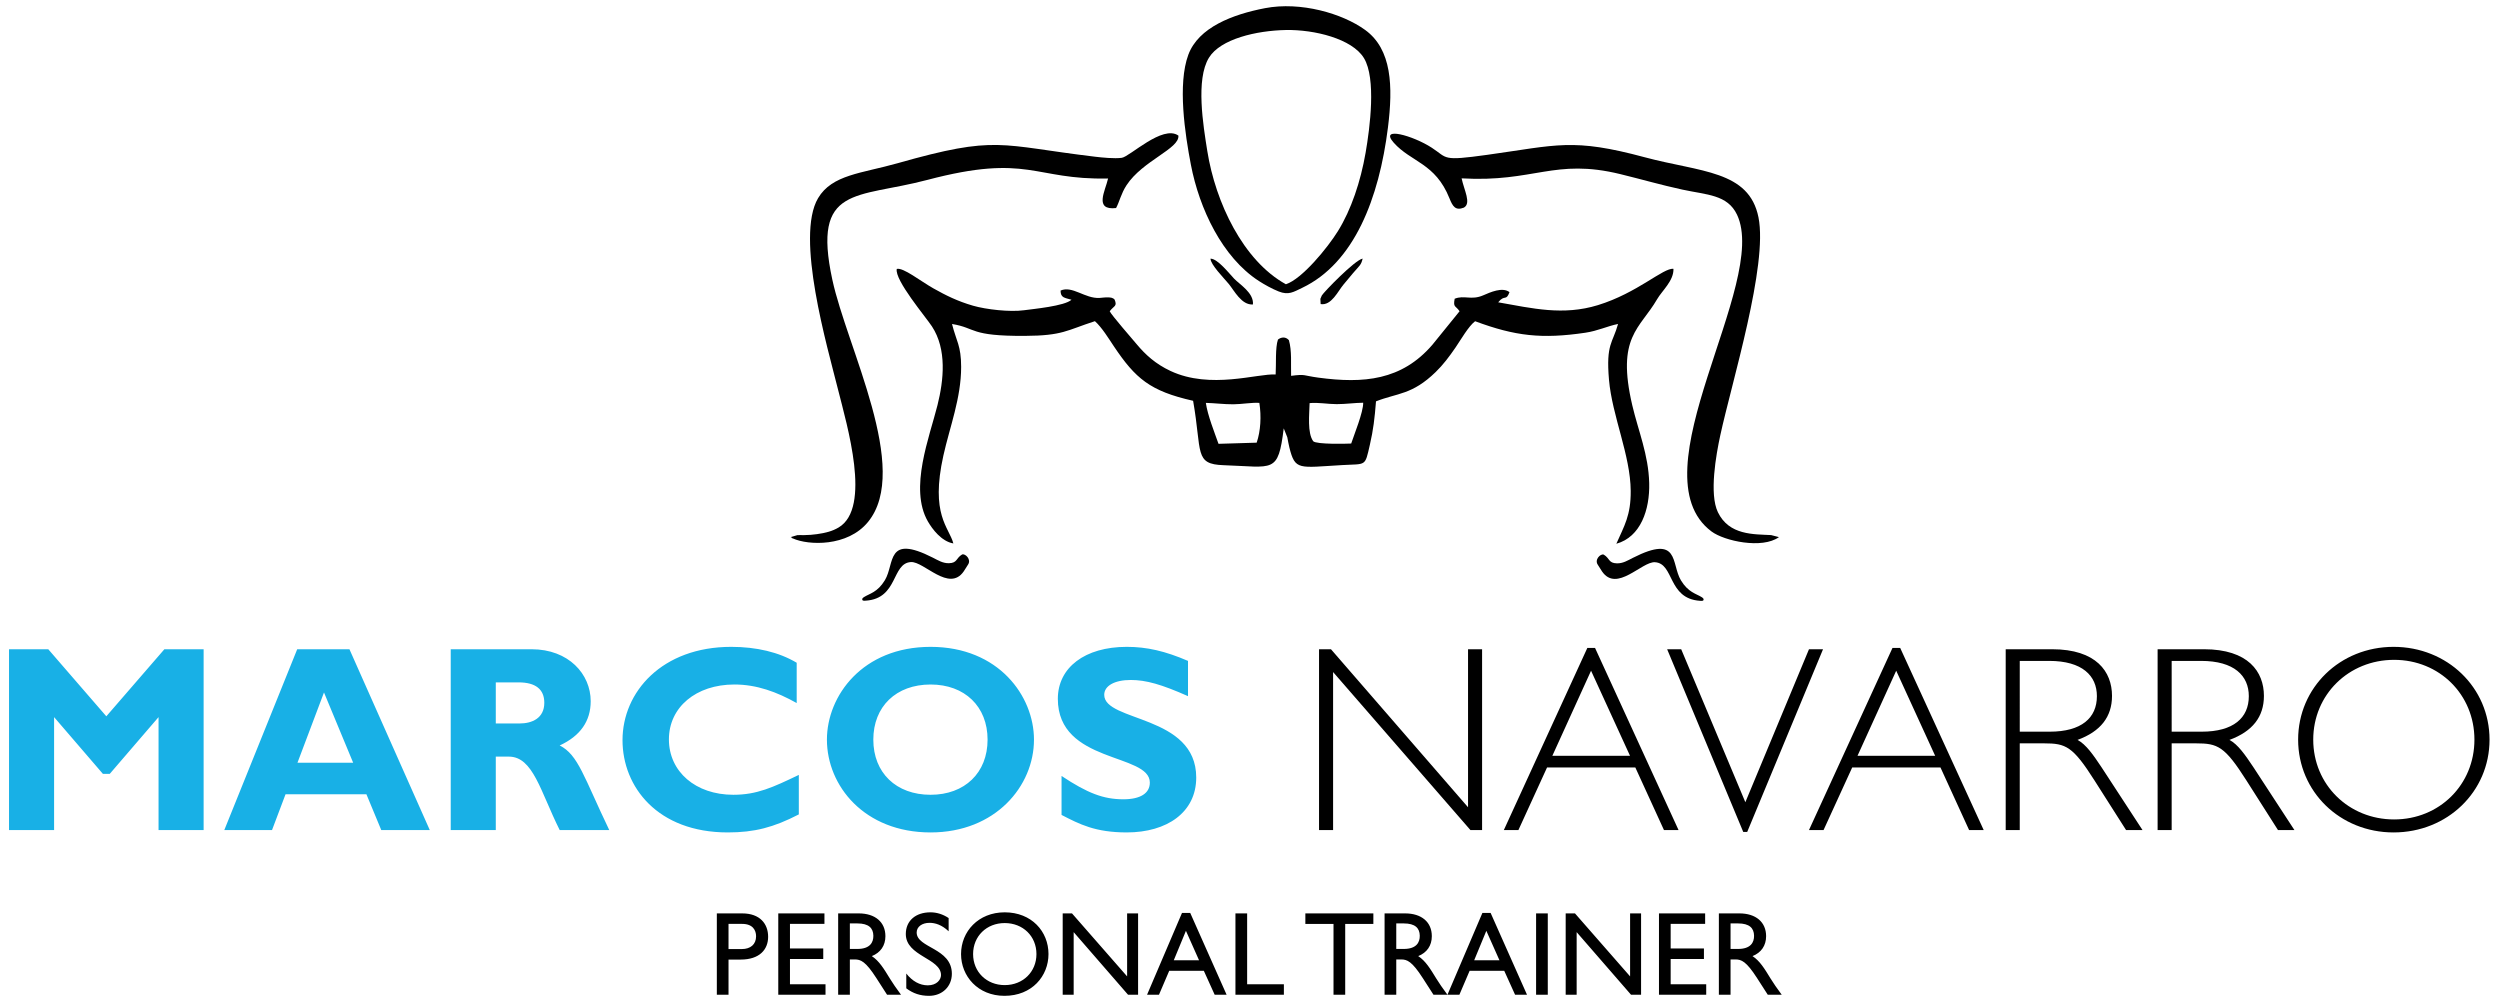 <?xml version="1.0" encoding="UTF-8"?> <!-- Generator: Adobe Illustrator 16.0.0, SVG Export Plug-In . SVG Version: 6.00 Build 0) --> <svg xmlns="http://www.w3.org/2000/svg" xmlns:xlink="http://www.w3.org/1999/xlink" version="1.1" id="Layer_1" x="0px" y="0px" width="600px" height="240px" viewBox="0 0 600 240" xml:space="preserve"> <g> <g> <g> <path fill-rule="evenodd" clip-rule="evenodd" fill="#18B0E6" d="M25.519,171.914l-13.935-16.096H2.167v43.393h10.816v-27.104 l11.708,13.614h1.655l11.707-13.614v27.104h10.818v-43.393h-9.418L25.519,171.914L25.519,171.914z M83.866,155.818H71.331 l-17.498,43.393h11.454l3.245-8.589h19.406l3.564,8.589h11.644L83.866,155.818L83.866,155.818z M84.757,183.049H71.395 l6.363-16.86L84.757,183.049L84.757,183.049z M108.173,155.818v43.393h10.816v-17.625h3.118c5.854,0,7.572,8.336,12.217,17.625 h11.898c-6.108-12.726-7.444-18.07-11.898-20.298c4.962-2.289,7.444-5.853,7.444-10.625c0-6.49-5.282-12.47-14.19-12.47H108.173 L108.173,155.818z M118.989,163.771h5.473c4.071,0,6.171,1.653,6.171,4.9c0,3.689-2.926,4.961-5.917,4.961h-5.727V163.771 L118.989,163.771z M191.716,185.976c-6.236,2.991-10.054,4.772-15.716,4.772c-9.035,0-15.461-5.534-15.461-13.298 c0-7.698,6.49-13.17,15.715-13.17c5.345,0,10.181,1.78,14.953,4.453v-9.672c-4.262-2.545-9.671-3.816-15.716-3.816 c-16.607,0-26.087,10.815-26.087,22.396c0,11.199,8.398,22.143,25.26,22.143c6.427,0,11.007-1.208,17.053-4.326V185.976 L191.716,185.976z M248.154,177.514c0-10.434-8.463-22.269-24.815-22.269s-24.878,11.771-24.878,22.269 c0,11.072,8.972,22.271,24.878,22.271C238.928,199.784,248.154,188.649,248.154,177.514L248.154,177.514z M237.019,177.514 c0,7.954-5.472,13.234-13.68,13.234c-8.271,0-13.743-5.28-13.743-13.234c0-7.953,5.472-13.233,13.743-13.233 C231.547,164.28,237.019,169.561,237.019,177.514L237.019,177.514z M285.122,158.617c-5.472-2.355-9.862-3.372-14.698-3.372 c-10.054,0-16.543,4.962-16.543,12.47c0,15.589,22.079,12.981,22.079,20.106c0,2.546-2.228,4.01-6.363,4.01 c-4.772,0-8.59-1.464-14.826-5.601v9.354c4.327,2.228,8.081,4.199,15.653,4.199c9.672,0,16.67-4.836,16.67-13.171 c0-15.144-22.08-13.299-22.08-19.853c0-2.163,2.482-3.563,6.363-3.563c3.691,0,7.444,1.082,13.744,3.882V158.617z"></path> <path fill-rule="evenodd" clip-rule="evenodd" d="M355.702,155.818h-3.372v37.922l-32.896-37.922h-2.864v43.393h3.373v-37.922 l32.959,37.922h2.8V155.818L355.702,155.818z M382.808,155.5h-1.846l-20.041,43.711h3.499l6.871-15.016h21.188l6.871,15.016h3.5 L382.808,155.5L382.808,155.5z M391.207,181.396h-18.645l9.292-20.424L391.207,181.396L391.207,181.396z M437.528,155.818 l-18.197,43.839h-0.956l-18.261-43.839h3.373l15.397,36.713l15.271-36.713H437.528L437.528,155.818z M456.044,155.5h-1.845 l-20.044,43.711h3.499l6.873-15.016h21.188l6.87,15.016h3.5L456.044,155.5L456.044,155.5z M464.441,181.396H445.8l9.289-20.424 L464.441,181.396L464.441,181.396z M481.368,155.818v43.393h3.372v-20.807h5.854c5.218,0,6.872,0.7,12.088,8.907l7.572,11.899 h3.946l-9.8-15.016c-2.036-3.055-3.754-5.536-5.789-6.617c5.534-2.034,8.272-5.536,8.272-10.563 c0-5.789-3.756-11.197-14.381-11.197H481.368L481.368,155.818z M484.74,158.617h7.062c7.954,0,11.453,3.563,11.453,8.463 c0,5.217-3.69,8.524-11.325,8.524h-7.189V158.617L484.74,158.617z M517.827,155.818v43.393h3.372v-20.807h5.854 c5.217,0,6.872,0.7,12.089,8.907l7.572,11.899h3.944l-9.799-15.016c-2.035-3.055-3.753-5.536-5.79-6.617 c5.536-2.034,8.272-5.536,8.272-10.563c0-5.789-3.754-11.197-14.38-11.197H517.827L517.827,155.818z M521.199,158.617h7.063 c7.952,0,11.453,3.563,11.453,8.463c0,5.217-3.689,8.524-11.327,8.524h-7.188V158.617L521.199,158.617z M597.489,177.514 c0-12.473-10.117-22.269-23.034-22.269c-12.854,0-22.904,9.796-22.904,22.269c0,12.472,10.051,22.271,22.904,22.271 C587.372,199.784,597.489,189.985,597.489,177.514L597.489,177.514z M593.862,177.514c0,10.817-8.399,19.152-19.279,19.152 c-10.881,0-19.407-8.335-19.407-19.152c0-10.815,8.526-19.151,19.407-19.151C585.463,158.362,593.862,166.698,593.862,177.514z"></path> </g> <path fill-rule="evenodd" clip-rule="evenodd" d="M172.04,219.216v19.527h2.806v-8.446h2.92c4.525,0,6.586-2.406,6.586-5.47 c0-3.091-1.947-5.611-6.213-5.611H172.04L172.04,219.216z M174.846,221.736h3.293c2.547,0,3.321,1.545,3.321,2.976 c0,1.948-1.346,3.065-3.436,3.065h-3.179V221.736L174.846,221.736z M197.867,219.216h-11.081v19.527h11.339v-2.521h-8.533v-6.069 h7.989v-2.519h-7.989v-5.898h8.275V219.216L197.867,219.216z M201.159,219.216v19.527h2.806v-8.477h1.174 c1.432,0,2.606,0.46,5.183,4.468l2.577,4.009h3.349c-1.345-1.862-1.832-2.521-2.662-3.866c-1.489-2.433-2.578-4.237-4.353-5.412 c2.09-0.828,3.264-2.519,3.264-4.781c0-3.379-2.462-5.468-6.414-5.468H201.159L201.159,219.216z M203.965,221.621h1.804 c2.72,0,3.808,1.117,3.837,2.947c0.029,1.633-0.831,3.179-3.837,3.179h-1.804V221.621L203.965,221.621z M227.673,220.332 c-1.375-0.917-2.863-1.374-4.352-1.374c-3.579,0-5.927,2.032-5.927,5.211c0,5.355,8.446,5.812,8.446,9.85 c0,1.089-1.002,2.462-3.178,2.462c-1.918,0-3.722-1.002-5.154-2.834v3.551c1.633,1.23,3.351,1.803,5.47,1.803 c3.149,0,5.468-2.233,5.468-5.297c0-6.214-8.446-6.155-8.446-9.905c0-1.376,1.288-2.32,3.092-2.32c1.317,0,2.92,0.457,4.581,2.031 V220.332L227.673,220.332z M230.651,228.979c0,5.298,4.037,10.021,10.422,10.021c6.613,0,10.564-4.754,10.564-10.021 c0-5.439-4.065-10.021-10.508-10.021C234.803,218.958,230.651,223.569,230.651,228.979L230.651,228.979z M233.543,228.979 c0-4.295,3.236-7.444,7.587-7.444c4.381,0,7.616,3.149,7.616,7.444c0,4.269-3.235,7.446-7.616,7.446 C236.779,236.425,233.543,233.247,233.543,228.979L233.543,228.979z M273.142,219.216h-2.633v15.118l-13.229-15.118h-2.233v19.527 h2.634v-15.032l13.056,15.032h2.405V219.216L273.142,219.216z M285.654,219.102h-1.975l-8.389,19.642h2.862l2.462-5.755h8.304 l2.606,5.755h2.863L285.654,219.102L285.654,219.102z M284.624,223.396l3.149,7.073h-6.07L284.624,223.396L284.624,223.396z M299.313,219.216h-2.806v19.527h11.625v-2.521h-8.818V219.216L299.313,219.216z M329.606,219.216h-16.32v2.521h6.757v17.007 h2.807v-17.007h6.757V219.216L329.606,219.216z M332.299,219.216v19.527h2.805v-8.477h1.173c1.432,0,2.606,0.46,5.184,4.468 l2.578,4.009h3.35c-1.346-1.862-1.833-2.521-2.664-3.866c-1.488-2.433-2.575-4.237-4.352-5.412 c2.09-0.828,3.265-2.519,3.265-4.781c0-3.379-2.463-5.468-6.414-5.468H332.299L332.299,219.216z M335.104,221.621h1.804 c2.722,0,3.81,1.117,3.837,2.947c0.029,1.633-0.829,3.179-3.837,3.179h-1.804V221.621L335.104,221.621z M357.751,219.102 l8.734,19.642h-2.863l-2.605-5.755h-8.305l-2.461,5.755h-2.863l8.39-19.642H357.751L357.751,219.102z M356.722,223.396 l-2.921,7.073h6.07L356.722,223.396L356.722,223.396z M371.468,219.216h-2.807v19.527h2.807V219.216L371.468,219.216z M393.858,219.216h-2.634v15.118l-13.229-15.118h-2.231v19.527h2.633v-15.032l13.056,15.032h2.406V219.216L393.858,219.216z M409.234,219.216h-11.08v19.527h11.338v-2.521h-8.532v-6.069h7.987v-2.519h-7.987v-5.898h8.274V219.216L409.234,219.216z M412.528,219.216v19.527h2.805v-8.477h1.173c1.434,0,2.606,0.46,5.185,4.468l2.577,4.009h3.35 c-1.346-1.862-1.834-2.521-2.664-3.866c-1.487-2.433-2.576-4.237-4.352-5.412c2.091-0.828,3.265-2.519,3.265-4.781 c0-3.379-2.462-5.468-6.414-5.468H412.528L412.528,219.216z M415.333,221.621h1.804c2.721,0,3.81,1.117,3.837,2.947 c0.028,1.633-0.83,3.179-3.837,3.179h-1.804V221.621z"></path> </g> <g> <path fill-rule="evenodd" clip-rule="evenodd" d="M324.287,106.448c-1.113,0.06-8.345,0.238-9.115-0.554 c-1.444-2.004-0.931-6.439-0.867-9.146c2.054-0.213,4.363,0.251,6.51,0.246c2.256-0.003,4.224-0.313,6.351-0.34 C327.207,98.917,324.991,104.298,324.287,106.448L324.287,106.448z M289.403,96.691c2.223,0.061,4.305,0.346,6.596,0.339 c1.984-0.006,4.596-0.475,6.246-0.335c0.502,3.179,0.319,6.729-0.644,9.545l-9.159,0.277 C291.549,103.97,289.808,99.639,289.403,96.691L289.403,96.691z M215.224,64.544c-0.566,2.643,6.963,11.533,8.441,13.789 c3.617,5.521,2.833,12.879,1.333,18.901c-1.892,7.595-6.859,19.979-2.318,27.892c1.054,1.835,3.264,4.814,6.129,5.302 c-1.06-3.964-5.57-6.84-2.395-21.104c1.523-6.844,4.266-13.794,4.261-21.265c-0.003-5.133-1.158-6.167-2.19-10.299 c5.954,0.979,4.073,2.925,17.501,2.854c9.081-0.049,9.956-1.319,16.797-3.531c1.711,1.552,3.261,4.115,4.551,6.04 c5.176,7.712,8.649,10.734,19.013,13.069c2.176,12.407,0.19,15.226,7.35,15.458c12.014,0.39,13.028,2.147,14.4-8.843l0.856,2.143 c0.189,0.923,0.255,1.48,0.498,2.455c1.393,5.568,2.218,4.819,12.654,4.218c5.851-0.336,5.438,0.446,6.66-4.865 c0.846-3.677,1.146-6.317,1.475-10.434c5.161-2.026,8.663-1.533,14.324-7.036c1.768-1.717,3.238-3.659,4.784-5.917 c1.258-1.84,3.101-5.091,4.678-6.276c9.595,3.57,15.983,4.308,26.44,2.762c3.027-0.448,5.231-1.567,7.865-2.106 c-1.277,4.656-2.924,4.714-2.176,13.379c0.754,8.707,5.156,18.094,5.215,26.702c0.04,5.88-1.539,8.347-3.449,12.669 c5.831-1.621,8.053-8.154,7.888-14.576c-0.174-6.809-2.615-12.48-4.063-18.653c-3.866-16.49,1.832-18.337,5.956-25.453 c1.2-2.074,4.013-4.423,3.928-7.296c-2.407-0.32-8.636,5.796-18.128,8.708c-8.375,2.569-15.674,0.778-23.935-0.676 c1.592-1.993,1.862-0.148,2.711-2.438c-1.678-1.308-4.622,0.034-6.31,0.764c-2.889,1.251-4.54-0.115-6.847,0.817 c-0.407,2.145,0.205,1.583,1.177,3l-6.537,8.062c-7.362,8.539-16.478,9.34-27.381,7.87c-3.7-0.498-2.949-0.897-6.515-0.427 c-0.083-2.868,0.214-6.009-0.533-8.571c-0.819-0.89-1.841-0.738-2.622-0.137c-0.675,1.93-0.403,5.978-0.554,8.382 c-4.321-0.288-15.644,3.657-25.247-0.853c-3.606-1.694-6.009-3.905-8.102-6.409c-0.971-1.162-6.098-7.038-6.475-7.917 c1.062-1.383,1.847-1.143,1.178-2.789c-0.4-0.477-1.031-0.546-1.661-0.531c-0.504-0.041-1.409,0.09-1.943,0.123 c-3.49,0.219-6.551-3.017-9.368-1.767c-0.006,1.756,0.966,1.717,2.623,2.205c-1.637,1.525-9.279,2.223-11.393,2.519 c-3.377,0.474-9.13-0.187-12.242-1.09c-3.718-1.078-6.5-2.464-9.544-4.177C220.938,67.474,216.761,64.132,215.224,64.544z"></path> <path fill-rule="evenodd" clip-rule="evenodd" d="M189.761,128.907c0.085,0.062,0.222,0.036,0.268,0.164 c0.046,0.125,0.205,0.124,0.269,0.155c3.653,1.665,13.104,2.087,18.045-3.979c10.309-12.656-5.059-41.763-8.589-58.146 c-4.896-22.722,5.821-19.441,22.772-23.914c24.391-6.436,25.514,0.038,43.414-0.349c-0.667,2.972-3.441,7.689,1.916,7.094 c0.813-1.491,1.184-3.442,2.498-5.458c3.861-5.931,12.809-8.794,12.458-11.938c-3.788-2.662-11.661,5.076-13.594,5.341 c-1.741,0.238-4.725-0.066-6.414-0.268c-23.153-2.771-23.388-5.246-47.41,1.572c-8.584,2.435-15.707,2.711-19.058,8.381 c-5.496,9.297,2.222,35.641,4.802,45.961c2.146,8.574,8.072,28.33,0.146,33.062c-1.532,0.913-3.136,1.314-5.219,1.611 c-0.939,0.132-2.048,0.228-3.139,0.234c-0.345,0.002-1.275-0.027-1.546-0.002L189.761,128.907z"></path> <path fill-rule="evenodd" clip-rule="evenodd" d="M351.328,49.829c1.847-1.031,0.038-4.213-0.54-7.024 c17.448,1.018,22.246-4.891,38.093-1.015c5.134,1.255,9.766,2.604,14.9,3.718c5.864,1.274,10.81,1.185,13.103,6.017 c7.813,16.453-24.718,62.11-6.13,76.022c3.09,2.313,12.181,4.267,16.196,1.36l-1.886-0.487c-4.168-0.222-10.086,0.07-12.768-5.485 c-2.125-4.403-0.431-13.823,0.572-18.456c2.794-12.883,11.456-40.819,9.169-52.302c-2.252-11.306-13.953-10.845-27.292-14.432 c-17.386-4.673-20.962-2.928-37.837-0.582c-10.997,1.529-9.395,0.824-13.272-1.702c-4.477-2.914-12.716-5.25-9.144-1.219 c4.152,4.681,9.992,4.873,13.375,13.35C348.642,49.528,349.304,50.625,351.328,49.829z"></path> <path fill-rule="evenodd" clip-rule="evenodd" d="M308.615,68.224c-10.269-5.664-16.894-19.632-18.861-31.964 c-0.987-6.187-2.813-17.184,0.389-22.402c2.776-4.526,11.424-6.519,18.472-6.654c6.779-0.128,15.897,2.075,18.735,6.744 c2.969,4.887,1.438,16.702,0.397,22.705c-1.196,6.902-3.443,13.669-6.655,18.835C318.625,59.457,312.52,66.941,308.615,68.224 L308.615,68.224z M303.59,1.962c-7.777,1.501-15.943,4.602-18.386,11.164c-2.627,7.058-0.796,19.099,0.608,26.399 c2.035,10.583,7.534,22.231,16.318,27.913c1.361,0.881,3.193,1.897,4.766,2.518c2.364,0.936,3.518,0.132,5.634-0.878 c12.486-5.961,18.45-21.479,20.579-38.495c1.23-9.841,0.959-18.727-5.476-23.397C322.17,3.223,312.14,0.314,303.59,1.962z"></path> <g> <path fill-rule="evenodd" clip-rule="evenodd" d="M232.309,135.534c0.894-1.253-0.646-2.751-1.406-2.459 c-1.493,0.886-1.104,2.044-3.156,2.095c-1.451,0.033-2.56-0.671-3.85-1.327c-11.317-5.746-9.1,1.396-11.526,5.408 c-1.761,2.915-3.697,3.209-4.985,4.031c-0.364,0.229-0.507,0.396-0.435,0.658c0.069,0.282,0.45,0.245,0.872,0.216 c7.777-0.541,6.129-8.977,10.791-9.263c3.151-0.191,9.175,7.352,12.696,2.215l0.906-1.427L232.309,135.534z"></path> <path fill-rule="evenodd" clip-rule="evenodd" d="M383.49,135.57c-0.896-1.254,0.646-2.75,1.405-2.46 c1.493,0.889,1.104,2.044,3.157,2.093c1.45,0.036,2.56-0.671,3.85-1.325c11.317-5.745,9.099,1.395,11.525,5.409 c1.762,2.915,3.698,3.209,4.985,4.028c0.363,0.231,0.508,0.401,0.435,0.658c-0.07,0.285-0.448,0.248-0.871,0.218 c-7.777-0.54-6.128-8.979-10.79-9.261c-3.152-0.193-9.174,7.351-12.696,2.212l-0.907-1.426L383.49,135.57z"></path> </g> <g> <path fill-rule="evenodd" clip-rule="evenodd" d="M300.707,73.068c0.241-2.772-3.147-4.761-4.53-6.201 c-1.148-1.196-3.945-4.809-5.656-4.788c0.014,1.436,3.226,4.666,4.378,6.061C296.228,69.751,297.969,73.278,300.707,73.068z"></path> <path fill-rule="evenodd" clip-rule="evenodd" d="M316.956,72.98c2.575,0.427,4.096-3.021,5.486-4.687 c0.977-1.171,1.309-1.601,2.302-2.758c1.585-1.851,1.918-1.883,2.292-3.475c-1.897,0.358-9.358,8.068-9.795,8.849 c-0.047,0.086-0.34,0.761-0.352,0.815L316.956,72.98z"></path> </g> </g> </g> </svg> 